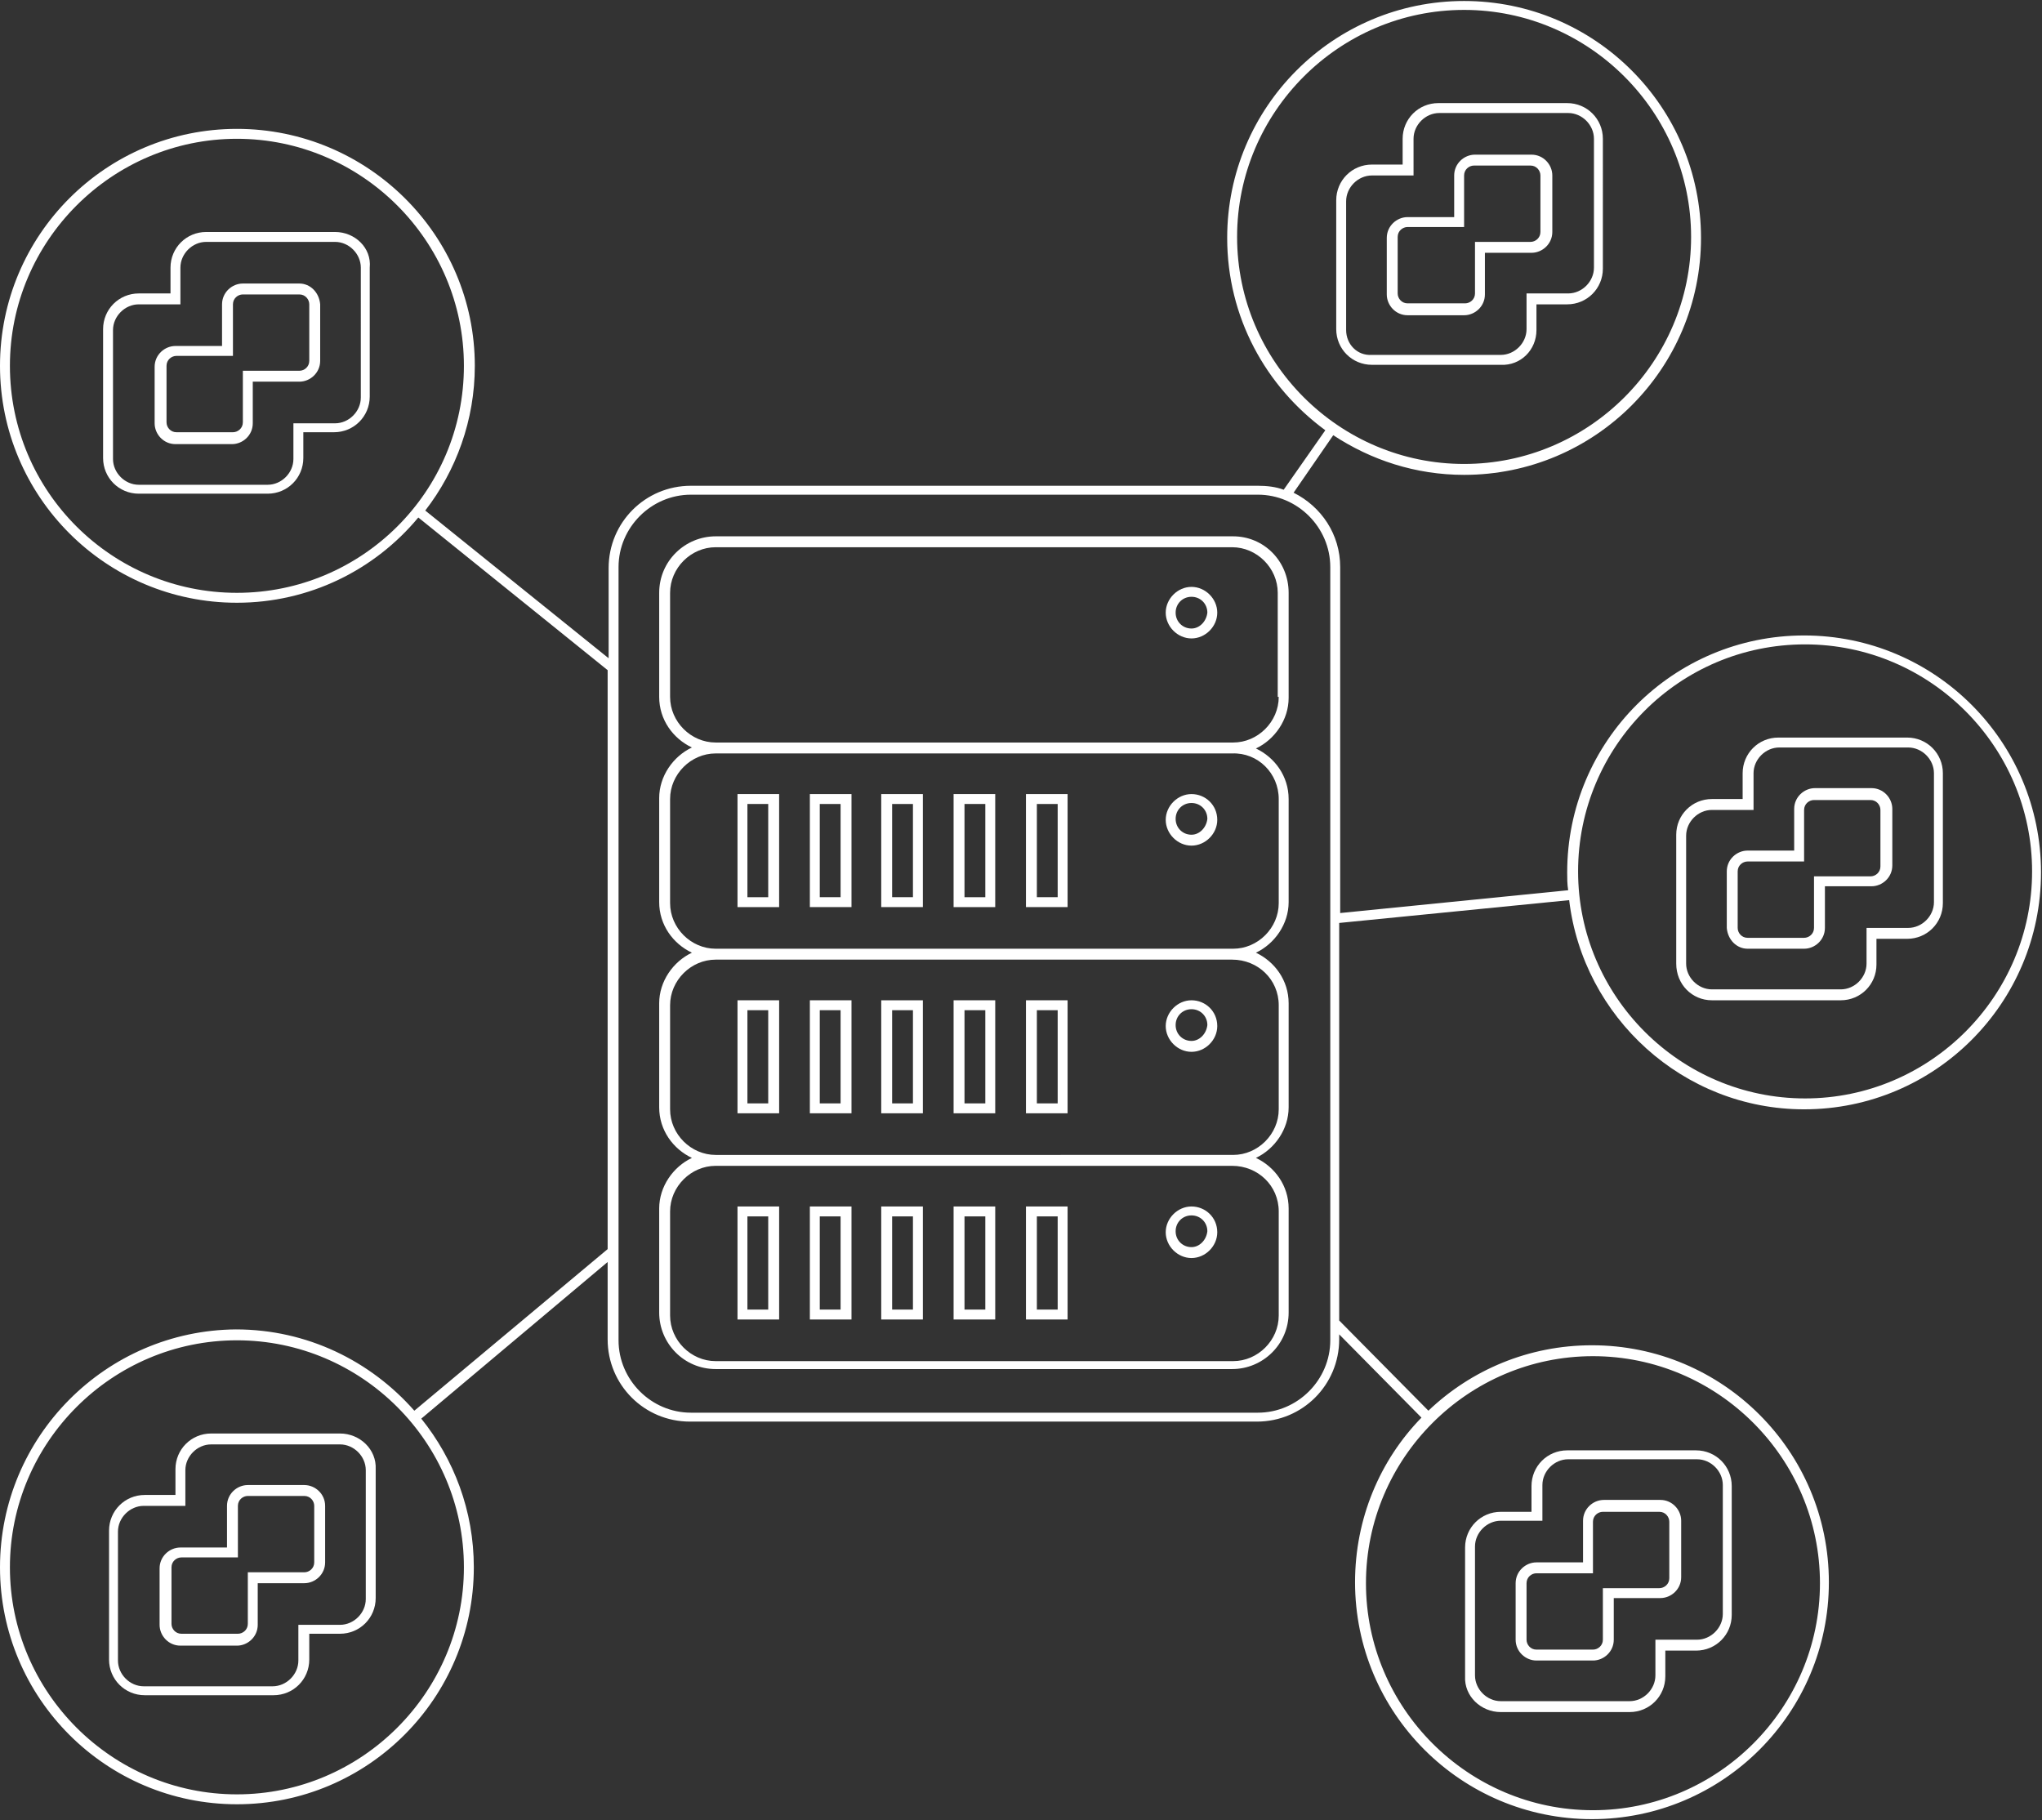 <?xml version="1.0" encoding="utf-8"?>
<!-- Generator: Adobe Illustrator 22.0.1, SVG Export Plug-In . SVG Version: 6.00 Build 0)  -->
<svg version="1.1" id="Слой_1" xmlns="http://www.w3.org/2000/svg" xmlns:xlink="http://www.w3.org/1999/xlink" x="0px" y="0px"
	 viewBox="0 0 206 183.6" style="enable-background:new 0 0 206 183.6;" xml:space="preserve">
<rect x="0" y="0" width="206" height="183.6" fill="#333333" stroke="none"/>
<style type="text/css">
	.st0{fill:#FFFFFF;}
</style>
<path class="st0" d="M120.2,59.2c-1.4,0-2.6,1.2-2.6,2.6c0,1.4,1.2,2.6,2.6,2.6c1.4,0,2.6-1.2,2.6-2.6
	C122.8,60.4,121.6,59.2,120.2,59.2 M120.2,63.4c-0.9,0-1.6-0.7-1.6-1.6c0-0.9,0.7-1.6,1.6-1.6c0.9,0,1.6,0.7,1.6,1.6
	C121.7,62.7,121,63.4,120.2,63.4"/>
<path class="st0" d="M74.4,91.5h4.2V80.1h-4.2V91.5z M75.4,81.1h2.1v9.4h-2.1V81.1z"/>
<path class="st0" d="M81.7,91.5h4.2V80.1h-4.2V91.5z M82.7,81.1h2.1v9.4h-2.1V81.1z"/>
<path class="st0" d="M88.9,91.5h4.2V80.1h-4.2V91.5z M90,81.1h2.1v9.4H90V81.1z"/>
<path class="st0" d="M96.2,91.5h4.2V80.1h-4.2V91.5z M97.3,81.1h2.1v9.4h-2.1V81.1z"/>
<path class="st0" d="M103.5,91.5h4.2V80.1h-4.2V91.5z M104.6,81.1h2.1v9.4h-2.1V81.1z"/>
<path class="st0" d="M120.2,80.1c-1.4,0-2.6,1.2-2.6,2.6c0,1.4,1.2,2.6,2.6,2.6c1.4,0,2.6-1.2,2.6-2.6
	C122.8,81.2,121.6,80.1,120.2,80.1 M120.2,84.2c-0.9,0-1.6-0.7-1.6-1.6c0-0.9,0.7-1.6,1.6-1.6c0.9,0,1.6,0.7,1.6,1.6
	C121.7,83.5,121,84.2,120.2,84.2"/>
<path class="st0" d="M74.4,112.3h4.2v-11.4h-4.2V112.3z M75.4,101.9h2.1v9.4h-2.1V101.9z"/>
<path class="st0" d="M81.7,112.3h4.2v-11.4h-4.2V112.3z M82.7,101.9h2.1v9.4h-2.1V101.9z"/>
<path class="st0" d="M88.9,112.3h4.2v-11.4h-4.2V112.3z M90,101.9h2.1v9.4H90V101.9z"/>
<path class="st0" d="M96.2,112.3h4.2v-11.4h-4.2V112.3z M97.3,101.9h2.1v9.4h-2.1V101.9z"/>
<path class="st0" d="M103.5,112.3h4.2v-11.4h-4.2V112.3z M104.6,101.9h2.1v9.4h-2.1V101.9z"/>
<path class="st0" d="M120.2,100.9c-1.4,0-2.6,1.2-2.6,2.6c0,1.4,1.2,2.6,2.6,2.6c1.4,0,2.6-1.2,2.6-2.6
	C122.8,102,121.6,100.9,120.2,100.9 M120.2,105c-0.9,0-1.6-0.7-1.6-1.6c0-0.9,0.7-1.6,1.6-1.6c0.9,0,1.6,0.7,1.6,1.6
	C121.7,104.3,121,105,120.2,105"/>
<path class="st0" d="M74.4,133.1h4.2v-11.4h-4.2V133.1z M75.4,122.7h2.1v9.4h-2.1V122.7z"/>
<path class="st0" d="M81.7,133.1h4.2v-11.4h-4.2V133.1z M82.7,122.7h2.1v9.4h-2.1V122.7z"/>
<path class="st0" d="M88.9,133.1h4.2v-11.4h-4.2V133.1z M90,122.7h2.1v9.4H90V122.7z"/>
<path class="st0" d="M96.2,133.1h4.2v-11.4h-4.2V133.1z M97.3,122.7h2.1v9.4h-2.1V122.7z"/>
<path class="st0" d="M103.5,133.1h4.2v-11.4h-4.2V133.1z M104.6,122.7h2.1v9.4h-2.1V122.7z"/>
<path class="st0" d="M30.2,28.6h-5.7c-1.1,0-2.1,0.9-2.1,2.1v4.2h-4.7c-1.1,0-2.1,0.9-2.1,2.1v5.7c0,1.1,0.9,2.1,2.1,2.1h5.7
	c1.1,0,2.1-0.9,2.1-2.1v-4.2h4.7c1.1,0,2.1-0.9,2.1-2.1v-5.7C32.2,29.5,31.3,28.6,30.2,28.6 M31.2,36.4c0,0.6-0.5,1-1,1h-5.7v5.2
	c0,0.6-0.5,1-1,1h-5.7c-0.6,0-1-0.5-1-1v-5.7c0-0.6,0.5-1,1-1h5.7v-5.2c0-0.6,0.5-1,1-1h5.7c0.6,0,1,0.5,1,1V36.4z"/>
<path class="st0" d="M33.8,23.4h-13c-2,0-3.6,1.6-3.6,3.6v2.6H14c-2,0-3.6,1.6-3.6,3.6v13c0,2,1.6,3.6,3.6,3.6h13
	c2,0,3.6-1.6,3.6-3.6v-2.6h3.1c2,0,3.6-1.6,3.6-3.6V27C37.5,25,35.8,23.4,33.8,23.4 M36.4,40.1c0,1.4-1.2,2.6-2.6,2.6h-4.2v3.6
	c0,1.4-1.2,2.6-2.6,2.6H14c-1.4,0-2.6-1.2-2.6-2.6v-13c0-1.4,1.2-2.6,2.6-2.6h4.2V27c0-1.4,1.2-2.6,2.6-2.6h13
	c1.4,0,2.6,1.2,2.6,2.6V40.1z"/>
<path class="st0" d="M156.6,23.4v-5.7c0-1.1-0.9-2.1-2.1-2.1h-5.7c-1.1,0-2.1,0.9-2.1,2.1v4.2H142c-1.1,0-2.1,0.9-2.1,2.1v5.7
	c0,1.1,0.9,2.1,2.1,2.1h5.7c1.1,0,2.1-0.9,2.1-2.1v-4.2h4.7C155.6,25.5,156.6,24.6,156.6,23.4 M148.8,24.4v5.2c0,0.6-0.5,1-1,1H142
	c-0.6,0-1-0.5-1-1v-5.7c0-0.6,0.5-1,1-1h5.7v-5.2c0-0.6,0.5-1,1-1h5.7c0.6,0,1,0.5,1,1v5.7c0,0.6-0.5,1-1,1H148.8z"/>
<path class="st0" d="M155,33.3v-2.6h3.1c2,0,3.6-1.6,3.6-3.6V14c0-2-1.6-3.6-3.6-3.6h-13c-2,0-3.6,1.6-3.6,3.6v2.6h-3.1
	c-2,0-3.6,1.6-3.6,3.6v13c0,2,1.6,3.6,3.6,3.6h13C153.4,36.9,155,35.3,155,33.3 M135.8,33.3v-13c0-1.4,1.2-2.6,2.6-2.6h4.2V14
	c0-1.4,1.2-2.6,2.6-2.6h13c1.4,0,2.6,1.2,2.6,2.6v13c0,1.4-1.2,2.6-2.6,2.6H154v3.6c0,1.4-1.2,2.6-2.6,2.6h-13
	C136.9,35.9,135.8,34.7,135.8,33.3"/>
<path class="st0" d="M176.3,95.7h5.7c1.1,0,2.1-0.9,2.1-2.1v-4.2h4.7c1.1,0,2.1-0.9,2.1-2.1v-5.7c0-1.1-0.9-2.1-2.1-2.1h-5.7
	c-1.1,0-2.1,0.9-2.1,2.1v4.2h-4.7c-1.1,0-2.1,0.9-2.1,2.1v5.7C174.3,94.8,175.2,95.7,176.3,95.7 M175.3,87.9c0-0.6,0.5-1,1-1h5.7
	v-5.2c0-0.6,0.5-1,1-1h5.7c0.6,0,1,0.5,1,1v5.7c0,0.6-0.5,1-1,1h-5.7v5.2c0,0.6-0.5,1-1,1h-5.7c-0.6,0-1-0.5-1-1V87.9z"/>
<path class="st0" d="M172.7,100.9h13c2,0,3.6-1.6,3.6-3.6v-2.6h3.1c2,0,3.6-1.6,3.6-3.6V78c0-2-1.6-3.6-3.6-3.6h-13
	c-2,0-3.6,1.6-3.6,3.6v2.6h-3.1c-2,0-3.6,1.6-3.6,3.6v13C169.1,99.3,170.7,100.9,172.7,100.9 M170.1,84.3c0-1.4,1.2-2.6,2.6-2.6h4.2
	V78c0-1.4,1.2-2.6,2.6-2.6h13c1.4,0,2.6,1.2,2.6,2.6v13c0,1.4-1.2,2.6-2.6,2.6h-4.2v3.6c0,1.4-1.2,2.6-2.6,2.6h-13
	c-1.4,0-2.6-1.2-2.6-2.6V84.3z"/>
<path class="st0" d="M158.3,90.8c1.4,11.8,11.5,21.1,23.7,21.1c13.2,0,23.9-10.7,23.9-23.9c0-13.2-10.7-23.9-23.9-23.9
	s-23.9,10.7-23.9,23.9c0,0.6,0,1.2,0.1,1.8l-23,2.3V57.2c0-3.3-1.9-6.1-4.7-7.5l4-5.8c3.8,2.5,8.3,4,13.2,4
	c13.2,0,23.9-10.7,23.9-23.9c0-13.2-10.7-23.9-23.9-23.9s-23.9,10.7-23.9,23.9c0,8,3.9,15,9.9,19.4l-4.2,6c-0.8-0.3-1.7-0.4-2.6-0.4
	l-57.2,0c-4.6,0-8.3,3.7-8.3,8.3v9.1L42.9,51.5c3.1-4,5-9.1,5-14.6C47.9,23.7,37.1,13,23.9,13C10.7,13,0,23.7,0,36.9
	c0,13.2,10.7,23.9,23.9,23.9c7.3,0,13.9-3.3,18.3-8.6l19.1,15.4v58.4l-19.5,16.3c-4.4-5-10.8-8.2-18-8.2C10.7,134.2,0,144.9,0,158.1
	c0,13.2,10.7,23.9,23.9,23.9c13.2,0,23.9-10.7,23.9-23.9c0-5.7-2-10.9-5.3-15l18.8-15.8v7.8c0,4.6,3.7,8.3,8.3,8.3l57.2,0
	c4.6,0,8.3-3.7,8.3-8.3v-0.5l8.3,8.4c-4.2,4.3-6.7,10.2-6.7,16.6c0,13.2,10.7,23.9,23.9,23.9c13.2,0,23.9-10.7,23.9-23.9
	c0-13.2-10.7-23.9-23.9-23.9c-6.4,0-12.2,2.5-16.5,6.6l-9-9.1V93.1L158.3,90.8z M182.1,65c12.6,0,22.9,10.3,22.9,22.9
	c0,12.6-10.3,22.9-22.9,22.9s-22.9-10.3-22.9-22.9C159.2,75.3,169.4,65,182.1,65 M124.8,23.9c0-12.6,10.3-22.9,22.9-22.9
	s22.9,10.3,22.9,22.9c0,12.6-10.3,22.9-22.9,22.9S124.8,36.5,124.8,23.9 M23.9,59.8C11.3,59.8,1,49.6,1,36.9C1,24.3,11.3,14,23.9,14
	c12.6,0,22.9,10.3,22.9,22.9C46.8,49.6,36.5,59.8,23.9,59.8 M46.8,158.1c0,12.6-10.3,22.9-22.9,22.9C11.3,181,1,170.7,1,158.1
	c0-12.6,10.3-22.9,22.9-22.9C36.5,135.2,46.8,145.5,46.8,158.1 M134.2,135.2c0,4-3.3,7.3-7.3,7.3l-57.2,0c-4,0-7.3-3.3-7.3-7.3v-78
	c0-4,3.3-7.3,7.3-7.3l57.2,0c4,0,7.3,3.3,7.3,7.3V135.2z M160.7,136.8c12.6,0,22.9,10.3,22.9,22.9c0,12.6-10.3,22.9-22.9,22.9
	s-22.9-10.3-22.9-22.9C137.8,147.1,148.1,136.8,160.7,136.8"/>
<path class="st0" d="M124.4,54.1H72.2c-3.1,0-5.7,2.5-5.7,5.7v10.5c0,2.3,1.4,4.2,3.3,5.1c-1.9,0.9-3.3,2.9-3.3,5.1v10.5
	c0,2.3,1.4,4.2,3.3,5.1c-1.9,0.9-3.3,2.9-3.3,5.1v10.5c0,2.3,1.4,4.2,3.3,5.1c-1.9,0.9-3.3,2.9-3.3,5.1v10.5c0,3.1,2.5,5.7,5.7,5.7
	h52.1c3.1,0,5.7-2.5,5.7-5.7v-10.5c0-2.3-1.4-4.2-3.3-5.1c1.9-0.9,3.3-2.9,3.3-5.1v-10.5c0-2.3-1.4-4.2-3.3-5.1
	c1.9-0.9,3.3-2.9,3.3-5.1V80.6c0-2.3-1.4-4.2-3.3-5.1c1.9-0.9,3.3-2.9,3.3-5.1V59.8C130,56.6,127.5,54.1,124.4,54.1 M129,122.2v10.5
	c0,2.5-2.1,4.6-4.6,4.6H72.2c-2.5,0-4.6-2.1-4.6-4.6v-10.5c0-2.5,2.1-4.6,4.6-4.6h52.1C126.9,117.6,129,119.6,129,122.2 M129,101.4
	v10.5c0,2.5-2.1,4.6-4.6,4.6H72.2c-2.5,0-4.6-2.1-4.6-4.6v-10.5c0-2.5,2.1-4.6,4.6-4.6h52.1C126.9,96.8,129,98.8,129,101.4
	 M129,80.6v10.5c0,2.5-2.1,4.6-4.6,4.6H72.2c-2.5,0-4.6-2.1-4.6-4.6V80.6c0-2.5,2.1-4.6,4.6-4.6h52.1C126.9,75.9,129,78,129,80.6
	 M129,70.3c0,2.5-2.1,4.6-4.6,4.6H72.2c-2.5,0-4.6-2.1-4.6-4.6V59.8c0-2.5,2.1-4.6,4.6-4.6h52.1c2.5,0,4.6,2.1,4.6,4.6V70.3z"/>
<path class="st0" d="M120.2,121.7c-1.4,0-2.6,1.2-2.6,2.6c0,1.4,1.2,2.6,2.6,2.6c1.4,0,2.6-1.2,2.6-2.6
	C122.8,122.8,121.6,121.7,120.2,121.7 M120.2,125.8c-0.9,0-1.6-0.7-1.6-1.6c0-0.9,0.7-1.6,1.6-1.6c0.9,0,1.6,0.7,1.6,1.6
	C121.7,125.1,121,125.8,120.2,125.8"/>
<path class="st0" d="M155,167.5h5.7c1.1,0,2.1-0.9,2.1-2.1v-4.2h4.7c1.1,0,2.1-0.9,2.1-2.1v-5.7c0-1.1-0.9-2.1-2.1-2.1h-5.7
	c-1.1,0-2.1,0.9-2.1,2.1v4.2H155c-1.1,0-2.1,0.9-2.1,2.1v5.7C152.9,166.6,153.9,167.5,155,167.5 M154,159.7c0-0.6,0.5-1,1-1h5.7
	v-5.2c0-0.6,0.5-1,1-1h5.7c0.6,0,1,0.5,1,1v5.7c0,0.6-0.5,1-1,1h-5.7v5.2c0,0.6-0.5,1-1,1H155c-0.6,0-1-0.5-1-1V159.7z"/>
<path class="st0" d="M151.4,172.7h13c2,0,3.6-1.6,3.6-3.6v-2.6h3.1c2,0,3.6-1.6,3.6-3.6v-13c0-2-1.6-3.6-3.6-3.6h-13
	c-2,0-3.6,1.6-3.6,3.6v2.6h-3.1c-2,0-3.6,1.6-3.6,3.6v13C147.7,171.1,149.4,172.7,151.4,172.7 M148.8,156c0-1.4,1.2-2.6,2.6-2.6h4.2
	v-3.6c0-1.4,1.2-2.6,2.6-2.6h13c1.4,0,2.6,1.2,2.6,2.6v13c0,1.4-1.2,2.6-2.6,2.6H167v3.6c0,1.4-1.2,2.6-2.6,2.6h-13
	c-1.4,0-2.6-1.2-2.6-2.6V156z"/>
<path class="st0" d="M30.7,149.8H25c-1.1,0-2.1,0.9-2.1,2.1v4.2h-4.7c-1.1,0-2.1,0.9-2.1,2.1v5.7c0,1.1,0.9,2.1,2.1,2.1h5.7
	c1.1,0,2.1-0.9,2.1-2.1v-4.2h4.7c1.1,0,2.1-0.9,2.1-2.1v-5.7C32.8,150.7,31.8,149.8,30.7,149.8 M31.7,157.6c0,0.6-0.5,1-1,1H25v5.2
	c0,0.6-0.5,1-1,1h-5.7c-0.6,0-1-0.5-1-1v-5.7c0-0.6,0.5-1,1-1h5.7v-5.2c0-0.6,0.5-1,1-1h5.7c0.6,0,1,0.5,1,1V157.6z"/>
<path class="st0" d="M34.3,144.6h-13c-2,0-3.6,1.6-3.6,3.6v2.6h-3.1c-2,0-3.6,1.6-3.6,3.6v13c0,2,1.6,3.6,3.6,3.6h13
	c2,0,3.6-1.6,3.6-3.6v-2.6h3.1c2,0,3.6-1.6,3.6-3.6v-13C38,146.2,36.3,144.6,34.3,144.6 M36.9,161.3c0,1.4-1.2,2.6-2.6,2.6h-4.2v3.6
	c0,1.4-1.2,2.6-2.6,2.6h-13c-1.4,0-2.6-1.2-2.6-2.6v-13c0-1.4,1.2-2.6,2.6-2.6h4.2v-3.6c0-1.4,1.2-2.6,2.6-2.6h13
	c1.4,0,2.6,1.2,2.6,2.6V161.3z"/>
</svg>
